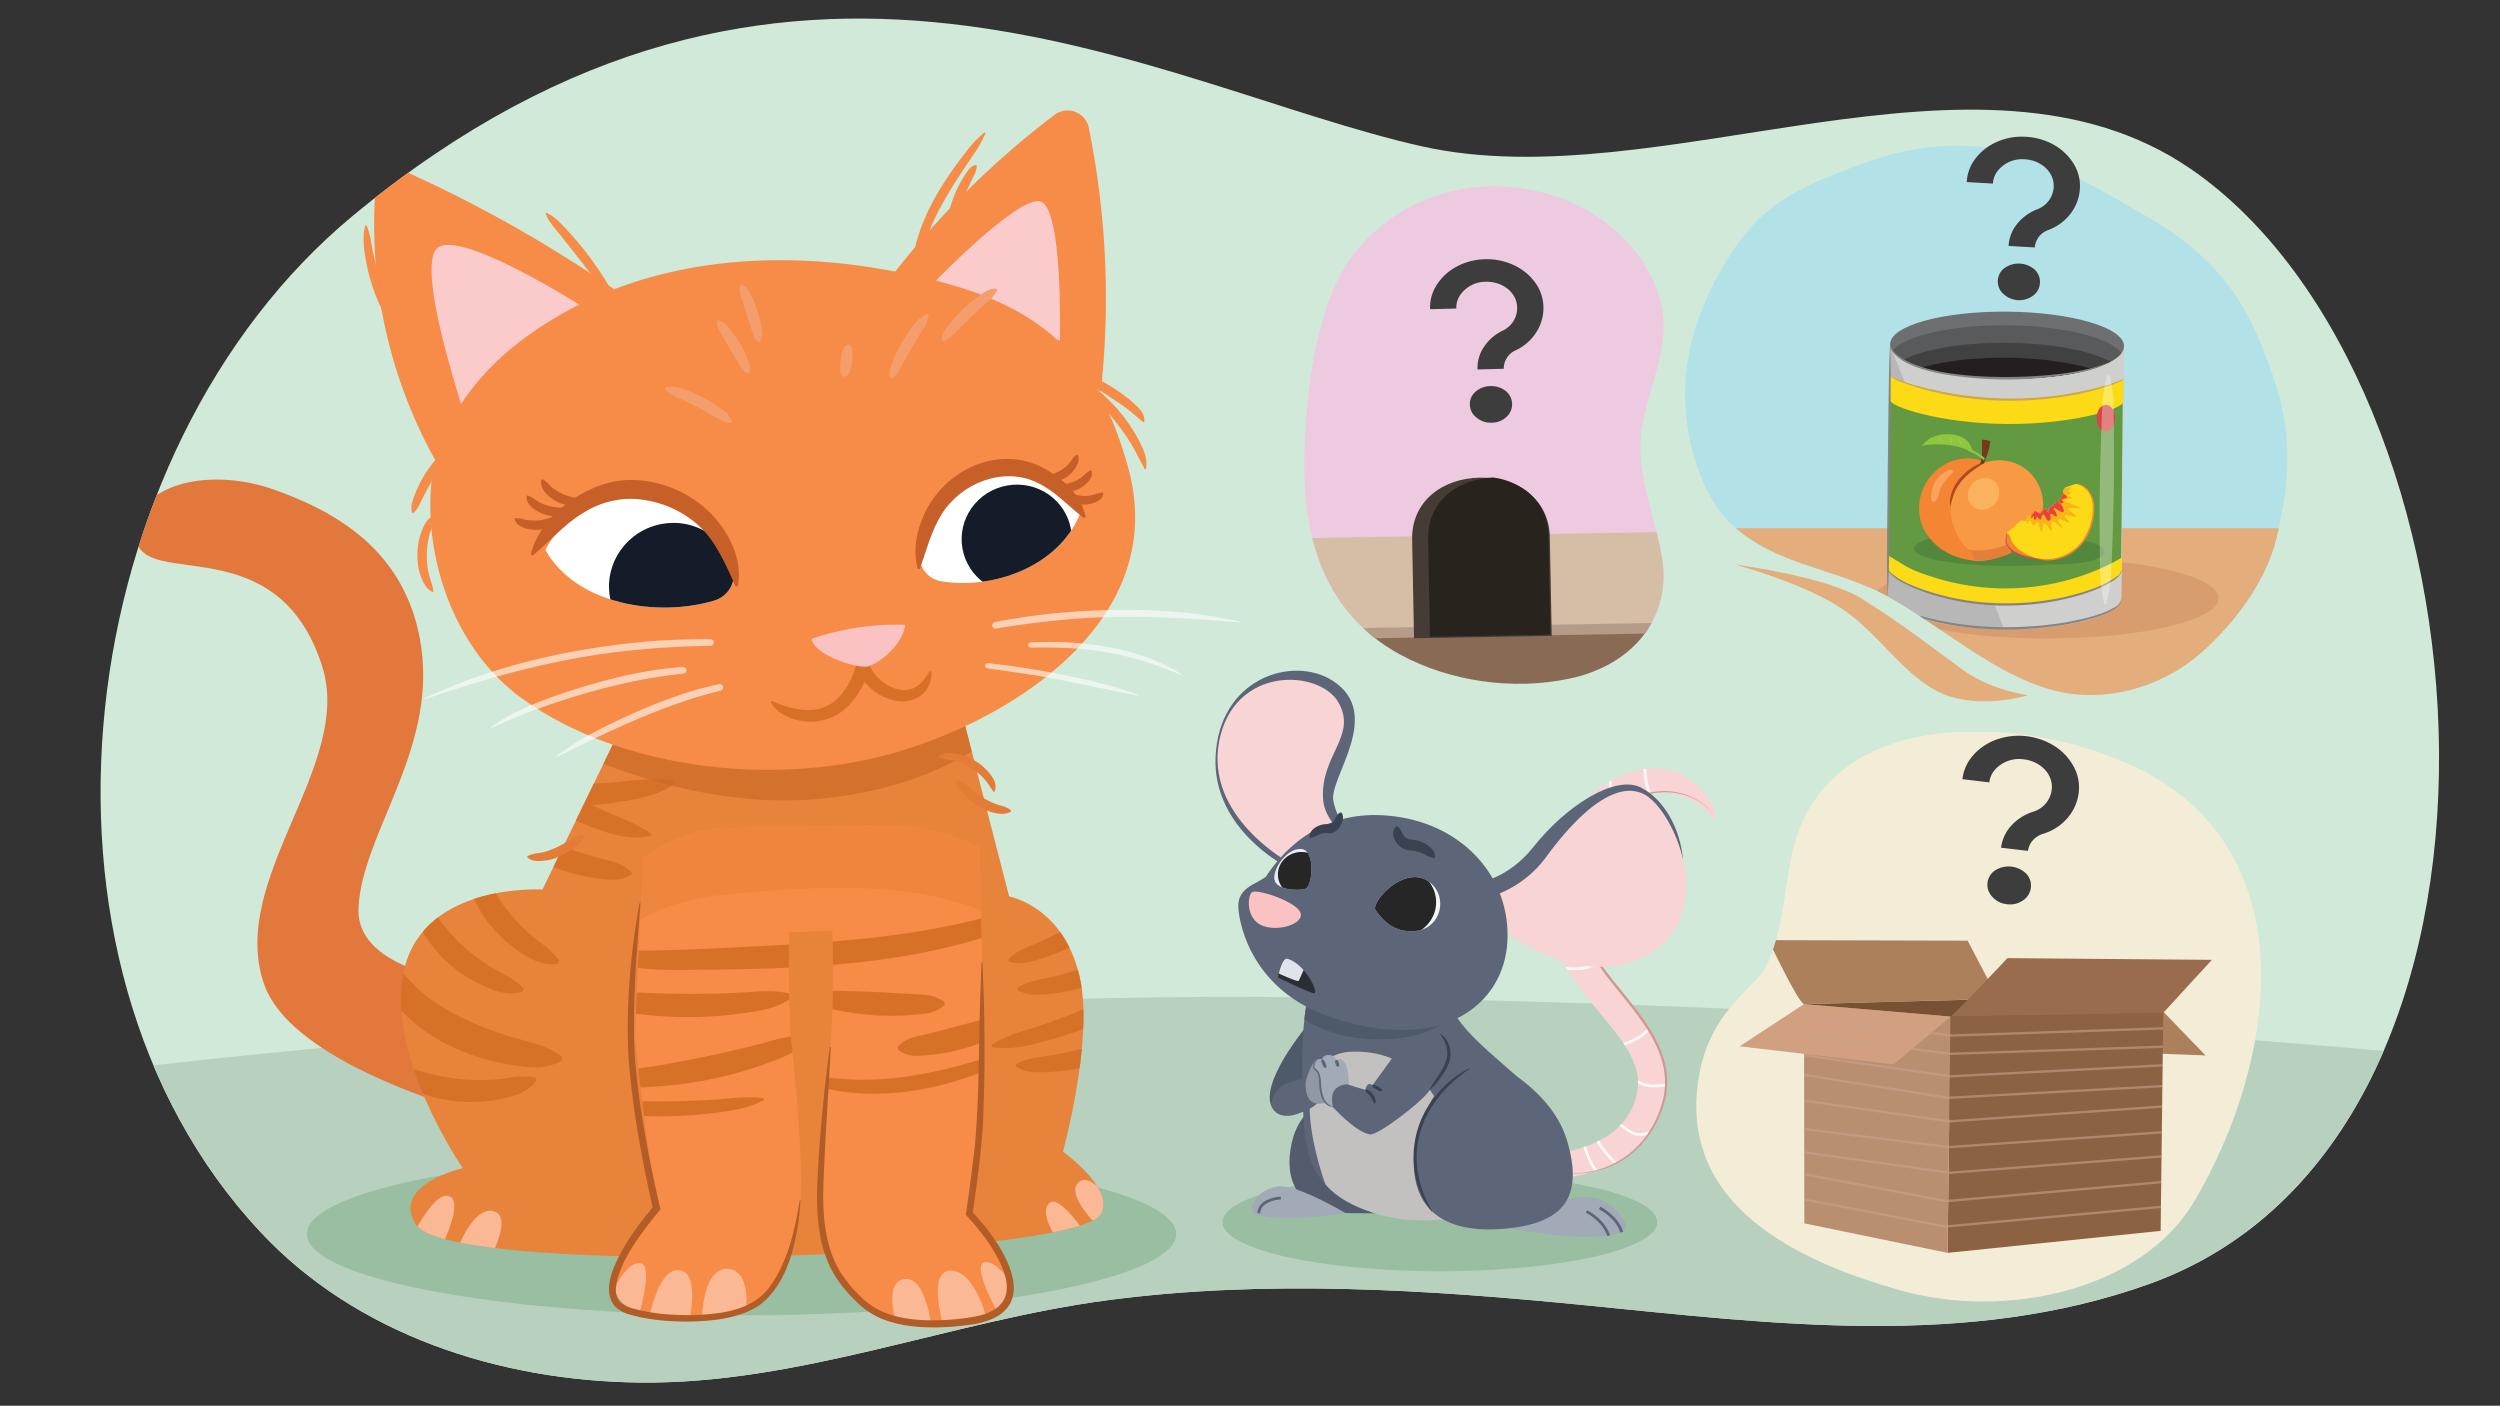 <svg xmlns="http://www.w3.org/2000/svg" xmlns:xlink="http://www.w3.org/1999/xlink" width="1140" height="641" viewBox="0 0 1140 641"><rect x="0" y="0" width="1140" height="641" fill="#333333" stroke="none"/><defs><clipPath id="a"><path d="M648.356,66.718C757.233,91.18,901.734,10.46,998.746,76.873c141.861,97.117,166.911,441.98-18.668,508.6-82.586,29.646-171.608,18.2-257.134,9.724-72.212-7.158-145.511-11.847-217.742-2.32-71.42,9.421-140.754,38.4-213.52,37.563-64.38-.738-129.268-22.021-172.754-68.475-116.9-124.88-86.692-357.027,41.98-463.6C358.718-65.47,526.692,39.382,648.356,66.718Z" fill="none"/></clipPath><clipPath id="b"><path d="M663.882,529.416c31.719,13.711,86.709,14.181,95.081-31.269,4.239-34.171-34.234-50.445-39.872-81-4.412-23.363,10.046-49.761,31.9-54.894,11.239-2.835,22.377,1.368,30.171,11.113l1.491-.739a29.08,29.08,0,0,0-22.6-21.614c-10.683-2.172-21.917,1.848-30.55,8.405-17.7,13.081-27.39,37.585-23.478,60.531,5.471,33.8,43.55,52.568,40.788,76.309-3.012,23.1-26.906,29.253-45.349,30.916-12.1,1.172-24.57.977-37.209.509l-.371,1.731Z" fill="none"/></clipPath><clipPath id="c"><path d="M643.057,428.041c9.127,10.117,13.361,29.507,28.538,44.647,21.67,21.618,38.323,26.1,32.987,57.211-3.626,21.141-48.578,32.747-78.109,23.249-29.946-9.632-31.993-26.98-32.673-61.394s4.78-55.792,16.541-62.951S633.93,417.924,643.057,428.041Z" fill="none"/></clipPath><clipPath id="d"><path d="M627.284,415.1c-2.574-3.63,13.615-21.613,24.766-12.695,8.44,6.75,4.945,20.452-5.81,22.038S629.857,418.731,627.284,415.1Z" fill="none"/></clipPath><clipPath id="e"><path d="M581.141,401.127c-.886-4.7,5.488-14.39,12.18-13.992s5.28,17.147,1.853,18.172S582.026,405.832,581.141,401.127Z" fill="none"/></clipPath><clipPath id="f"><path d="M582.745,445.728s1.663-9.408,4.46-8.558c8.212,2.5,14.315,15.939,12.017,15.756S582.745,445.728,582.745,445.728Z" fill="none"/></clipPath><clipPath id="g"><path d="M288.42,320.922l-41.033,84.7s-53.024-3.233-62.892,35.649,26.545,91.4,26.545,91.4-33.427,7.6-21.146,26.126c18.631,24.037,300.176,15.139,312.1-5.127,6.676-11.349-17.276-28.5-17.276-28.5s13.323-48.669,8.183-76.8c-6.365-34.836-32.734-39.586-32.734-39.586l-21.213-82.368Z" fill="none"/></clipPath><clipPath id="h"><path d="M492.722,233.877c-10.187,25.263-41.063,35.073-63.665,31.146a11.714,11.714,0,0,1-9.626-13.193c.932-6.558,2.406-12.994,5.88-18.574,5.229-8.4,13.048-15.424,22.451-18.758C464.176,208.676,484.108,219,492.722,233.877Z" fill="#fff"/></clipPath><clipPath id="i"><path d="M248.7,250.721c14.034,25.068,51.122,30.814,76.783,23.2a12.489,12.489,0,0,0,8.837-14.82c-1.624-6.594-3.864-12.984-8.289-18.235a48.226,48.226,0,0,0-27.368-16.329C279.319,220.765,257.317,234.163,248.7,250.721Z" fill="#fff"/></clipPath><clipPath id="j"><path d="M442,553.411s6.382-69.7,6.382-80.789-1.645-86.405-1.645-86.405-17.11-8.327-36.757-9.911a22.756,22.756,0,0,0-3.912.03l.039-.212-73.408,1.39a28.653,28.653,0,0,0-4.638-.028c-20.518,1.584-34.754,14.159-34.754,14.159s-3.605,68.933-3.605,80.021,9.685,79.385,9.685,79.385-21.886,23.761-19.15,36.434,20.518,14.257,41.035,12.673,31.461-7.921,39.668-28.514,2.736-66.532,0-96.629c-1.347-14.824-1.367-34.077-1.04-49.808l19.655-.89c.38,16.261.454,37.2-.926,53.057-2.62,30.1-7.859,76.037,0,96.63s18.337,26.93,37.983,28.514,41.105,0,43.725-12.673S442,553.411,442,553.411Z" fill="none"/></clipPath><clipPath id="k"><path d="M735.034,302.167c17.419-10.148,25.831-27.646,23-46.657-2.726-18.329-10.985-36.353-9.888-54.706,1.276-21.36,14.6-41.094,9.177-62.9-5.433-21.864-24.961-41.855-51.106-49.376C661.3,75.608,621.1,99.165,607.584,132.975c-9.013,22.553-11.919,48.406-12.748,72.243-1.179,33.9,5.746,72.756,43.768,93.328,22.667,12.264,51.456,16.394,77.243,10.866A65.04,65.04,0,0,0,735.034,302.167Z" fill="none"/></clipPath><clipPath id="l"><path d="M706.145,244.383c-.33-17.194-14.589-27.413-31.931-27.112s-31.2,11.005-30.871,28.2c.008.375.058.738.078,1.11h-.056l.841,43.917L707,289.411l-.841-43.917h-.05C706.115,245.123,706.152,244.758,706.145,244.383Z" fill="none"/></clipPath><clipPath id="m"><path d="M1004.5,296.98c-18.868,16.983-45.73,23.984-68.8,17.615-25.975-7.172-49.052-27.722-72.05-41.122-25.541-14.88-53.944-14.773-75.038-35.326-12.472-12.151-19.16-35.4-20.105-53.391-1.334-25.413,7.871-49.592,22.031-70.9C805.514,91.323,823,84.519,847.935,75.1c58.9-22.237,94.684,3,130.065,23.1,24.705,14.034,41.909,31,52.884,58.424,10.254,25.629,17.481,46.892,7.146,88.994C1033.028,266,1018.281,284.579,1004.5,296.98Z" fill="none"/></clipPath><clipPath id="n"><path d="M967.559,259.846c-.052,5.26-24.035,16.064-53.486,15.8s-53.219-11.486-53.168-16.746c0,0,.906-86.914.857-87.719.321.615,2.327,1.661,3.608,2.135,55.672,20.6,103.036-.238,103.036-.238l-.894,91.556" fill="none"/></clipPath><clipPath id="o"><ellipse cx="915.228" cy="157.402" rx="15.288" ry="53.329" transform="translate(749.829 1071.218) rotate(-89.499)" fill="none"/></clipPath><clipPath id="p"><path d="M915.083,242.951a3.787,3.787,0,0,1,1.576,1.777c.2.447.342,5.849,11.606,9.691,5.091,1.736,10.626.648,15.128-1.87a20.472,20.472,0,0,0,8.922-10.015,26.145,26.145,0,0,0,2.388-11.342,16.468,16.468,0,0,0-.321-2.605c-1.581-7.627-7.768-7.939-7.768-7.939s-5.127,1.567-4.985,1.826-1.528,1.6-.739,1.932-1.615,3.209-1.979,3.658.925,1.04.488,1.617-1.207-1.7-2.156-.348-3.405,2.17-3.125,3.011.349,1.165-.085,1.354-.7-1.877-1.566-1.82-1.389,2.182-2.253,2.238-2.071-1.7-2.511-.861a2.651,2.651,0,0,1-2.249,1.723c-1.3.117-1.393,2.633-1.9,2.628s-1.866-.62-2.884.447A37.587,37.587,0,0,1,915.083,242.951Z" fill="none"/></clipPath><clipPath id="q"><path d="M774.63,491.294c5.207-31.681,26.564-40.717,31.38-51.854,12.664-29.288,4.039-54.446,25.671-80.019,28.235-33.381,91.566-31.5,137.5-11.661,85.07,36.74,68.94,136.6,31.447,199.966-24.252,40.985-86.463,54.2-134.35,40.591C820.91,575.428,764.94,550.244,774.63,491.294Z" fill="none"/></clipPath><clipPath id="r"><polygon points="889.441 463.562 822.622 457.877 822.783 557.855 888.089 571.304 985.253 561.278 986.458 461.323 889.441 463.562" fill="none"/></clipPath><clipPath id="s"><path d="M565.585,692.554c70.168.623,106.376,24.021,169.981,9.889,82.651-18.365,144.17-22.759,215.2-11.3,109.192,17.611,174.889,107.536,167.872,232.025-21.665,384.362-226.3,408.906-457.332,361.411-75.427-15.507-159.779-39.079-212.506-138.946-50.325-95.318-39.783-291.678-26.688-320.291C447.772,769.279,498.384,691.958,565.585,692.554Z" fill="none"/></clipPath></defs><g clip-path="url(#a)"><rect x="23.772" y="-9.774" width="1106.717" height="664.133" fill="#d0e9d8"/><path d="M45.662,488.575s290.794-35.332,529.685-33.98c272.966,1.544,529.685,26.257,529.685,26.257l6.5,154.454L48.912,633.762Z" fill="#b8d1be"/><ellipse cx="338.126" cy="562.713" rx="198.226" ry="37.069" fill="#99bea2"/><ellipse cx="656.587" cy="557.307" rx="99.113" ry="22.396" fill="#99bea2"/><g clip-path="url(#b)"><path d="M663.882,529.416c31.719,13.711,86.709,14.181,95.081-31.269,4.239-34.171-34.234-50.445-39.872-81-4.412-23.363,10.046-49.761,31.9-54.894,11.239-2.835,22.377,1.368,30.171,11.113l1.491-.739a29.08,29.08,0,0,0-22.6-21.614c-10.683-2.172-21.917,1.848-30.55,8.405-17.7,13.081-27.39,37.585-23.478,60.531,5.471,33.8,43.55,52.568,40.788,76.309-3.012,23.1-26.906,29.253-45.349,30.916-12.1,1.172-24.57.977-37.209.509l-.371,1.731Z" fill="#f8d4d4"/><path d="M757.511,372.315s-5.481-8.425-6.851-15.859a59.738,59.738,0,0,1-.457-15.363l-13.7,3.469s-3.2,10.9-1.827,18.337,7.308,12.885,7.308,12.885l-5.024,4.46s-4.568-1.487-9.592-9.912-7.765-14.371-7.765-14.371l-15.53,22.3s5.024,14.371,11.419,17.345,10.5,2.973,10.5,2.973l.914,16.354s-5.938,8.921-12.333,10.9a48.861,48.861,0,0,1-12.789,1.982l1.827,11.4s11.419,3.964,19.641,1.982,11.419-5.947,11.419-5.947l21.011,27.257s-2.284,6.442-7.308,9.911-13.7,5.452-13.7,5.452l4.568,9.911s7.765,7.434,14.159,7.434a89.974,89.974,0,0,0,14.16-1.487l-3.654,16.85s-12.789,9.416-19.641,5.947-11.876-10.9-11.876-10.9l-5.481,2.478a20.192,20.192,0,0,0,3.654,15.363A63.762,63.762,0,0,0,742.9,535.855l-7.308,3.965s-6.395-1.982-10.506-10.407a45.974,45.974,0,0,1-4.111-17.841" fill="none" stroke="#fff8f8" stroke-miterlimit="10" stroke-width="1.292"/></g><path d="M782.062,372.091c-9.207-11.707-24.685-13.546-37.672-7.309a47.1,47.1,0,0,0-24.91,31.444,50.97,50.97,0,0,0,.639,24.589c2.317,8.01,6.976,15.056,11.952,21.685,12.706,17.082,32.673,35.375,27.26,58.852a47.907,47.907,0,0,1-12.115,21.879c-9.81,10.2-25.108,13.81-38.757,11.08a42.241,42.241,0,0,0,8.313.718c11.083.012,22.3-4.138,29.979-12.253a47.008,47.008,0,0,0,11.7-21.622c5.1-23.3-14.706-40.889-27.255-58-5-6.706-9.725-13.925-12.044-22.068a51.705,51.705,0,0,1-.585-25.077A47.908,47.908,0,0,1,744.1,364.154c13.167-6.237,28.911-4.052,37.965,7.937Z" fill="#d39494"/><path d="M596.518,467.059s-23.8,28.156-15.94,38.756c6.337,8.543,20.357-7.71,20.357-7.71Z" fill="#4e5969"/><path d="M603.332,503.2s-10.816,2.047-14.373,18.281,2.171,31.355,26.218,31.693,31.04,1.072,25.118-23.915S603.332,503.2,603.332,503.2Z" fill="#525c6c"/><path d="M613.627,553.207s-22.276-13.367-30.9-12.2c-9.845,1.328-15.3,11.239-9.53,12.879C587.245,557.873,613.627,553.207,613.627,553.207Z" fill="#a2aab7"/><path d="M584.071,546.343a14.414,14.414,0,0,0-7.1,2.027,6.347,6.347,0,0,0-2.988,4.864" fill="none" stroke="#5c6678" stroke-miterlimit="10" stroke-width="1.292"/><path d="M643.057,428.041c9.127,10.117,13.747,29.869,28.924,45.009,21.67,21.618,37.937,25.738,32.6,56.849-3.626,21.141-49.959,31.248-79.49,21.75-29.946-9.632-30.612-25.481-31.292-59.895s4.78-55.792,16.541-62.951S633.93,417.924,643.057,428.041Z" fill="#5c6678"/><g clip-path="url(#c)"><path d="M673.246,559.663s-3.178-20.752-9.185-38.3c-10.571-30.889-26.306-42.293-47.177-41.807-20.637.48-24.77,22.4-13.613,57.362C611.274,561.993,636.7,559,636.7,559Z" fill="#c2c1c0"/><path d="M666.01,456.631s-4.6,14.039-27.737,16.764c-32.578,3.838-49.146-12.724-49.146-12.724l-1.117-7.877H666.2Z" fill="#4e5969"/></g><path d="M702.4,550.883s18.762-8.61,28.459-3.35c8.477,4.6,13.3,12.4,8.694,14.331-13.877,5.8-53.334-2-53.334-2Z" fill="#a2aab7"/><path d="M739.556,561.864a16.88,16.88,0,0,0-3.807-6.2A23.688,23.688,0,0,0,729.4,550.8" fill="none" stroke="#5c6678" stroke-miterlimit="10" stroke-width="1.292"/><path d="M733.578,563.485a16.863,16.863,0,0,0-3.807-6.2,23.719,23.719,0,0,0-6.351-4.864" fill="none" stroke="#5c6678" stroke-miterlimit="10" stroke-width="1.292"/><path d="M670.072,478.974s36.185,13.276,44.49,41.072c8.191,27.415-3.238,37.668-27.124,40.113-27.373,2.8-39.411-7.763-42.086-22.406C639.8,507.38,670.072,478.974,670.072,478.974Z" fill="#5c6678"/><path d="M584.611,494.98s16.159-7.74,18.272.595-9.155,11.608-11.913,12.566-7.9,1.633-10.584-2.743S584.611,494.98,584.611,494.98Z" fill="#5c6678"/><path d="M605.42,502.4a8.244,8.244,0,0,1-6.618.359c-3.42-1.555-3.861-7.9-3.2-10.292s3.309-9.693,5.294-9.1,1.655,3.112,1.655,3.112,2.426-4.548,4.412-3.351,1.1,4.188,1.1,4.188,3.419-2.034,3.971,0-.523,4.6-1.214,8.019C610.052,499.165,606.633,501.678,605.42,502.4Z" fill="#9098a5"/><path d="M615.152,496.117s0-8.59-1.866-11.453-3.979-1.288-3.979-1.288-.374-2.148-3.234-2.291-3.234,2-3.234,2a2.45,2.45,0,0,0-2.487.43,3,3,0,0,0-1.12,2.863c0,.43,2.612,3.579,2.985,7.158s1.648,10.152,4.229,11.166c5.1,2,8.209-1.145,8.209-1.145Z" fill="#a2aab7"/><path d="M637.415,478.938s9.615-9.67,17.869-3.336-.88,18.4-4.417,22.92S628.138,518.073,624.48,517.3c-6.6-1.385-16.634-12.4-16.634-12.4s-1.323-5.265.662-7.778c1.559-1.973,4.671-3.086,6.287-2.513s7.832,2.393,7.832,2.393c.87-4.3,3.233-2.147,3.233-2.147Z" fill="#5c6678"/><path d="M609.4,483.349c.687.073.665.354.8.589a4.868,4.868,0,0,1,.3.737,5.216,5.216,0,0,1,.141.783.809.809,0,0,1-.35.928l-.182.054a.808.808,0,0,1-.8-.591,5.21,5.21,0,0,1-.306-.735,5.067,5.067,0,0,1-.147-.782.775.775,0,0,1,.357-.93l.181-.053Z" fill="#5c6678"/><path d="M602.926,483.051c.725.065.774.426.976.72a8.931,8.931,0,0,1,.5.931,9.466,9.466,0,0,1,.343,1,1.1,1.1,0,0,1-.125,1.2l-.174.077a1.108,1.108,0,0,1-.97-.723,9.446,9.446,0,0,1-.5-.928,8.743,8.743,0,0,1-.349-.995c-.08-.348-.312-.628.131-1.206l.174-.076Z" fill="#5c6678"/><path d="M670.159,487.356c-16.111,11.019-26.819,27.451-23.589,47.545a52.908,52.908,0,0,0,6.549,17.508l-.149.117a36.657,36.657,0,0,1-7.739-17.393,43.786,43.786,0,0,1,9.951-36.048,46.677,46.677,0,0,1,10.677-9.612,27.958,27.958,0,0,1,4.213-2.285l.087.168Z" fill="#384251"/><path d="M651.828,496.763c5.118-9.05,12.425-14.532,4.906-25.1l.125-.143c4.407,2.712,5.623,8.985,3.718,13.595a31.559,31.559,0,0,1-3.7,6.387,22.128,22.128,0,0,1-4.909,5.389l-.143-.124Z" fill="#384251"/><path d="M625.908,494.782c.684-.341,1-.043,1.392.11a12.487,12.487,0,0,1,1.128.564c.354.225.711.447,1.045.707a1.4,1.4,0,0,1,.787,1.149l-.1.164a1.4,1.4,0,0,1-1.388-.116c-.392-.162-.761-.361-1.132-.558-.355-.224-.714-.441-1.048-.7s-.742-.393-.784-1.155l.1-.164Z" fill="#384251"/><path d="M622.671,496.927a2.3,2.3,0,0,1,2.023.691,6.513,6.513,0,0,1,2.4,3.5,2.244,2.244,0,0,1-.112,2.16h-.19a4.091,4.091,0,0,1-.994-1.672,9.935,9.935,0,0,0-2.022-2.93c-.427-.456-.962-.716-1.2-1.58l.088-.168Z" fill="#384251"/><path d="M600.721,483.348c-1.065.842-2.047,3.2-.656,4.1a4.384,4.384,0,0,1,1.6,2.287,12.2,12.2,0,0,1,.638,2.686c.12,4.417.46,10.527,5.376,12.211l-.014.1a5.075,5.075,0,0,1-3.362-1.63c-2.421-2.971-2.8-7.028-2.769-10.711a13.485,13.485,0,0,0-.554-2.411A3.823,3.823,0,0,0,599.684,488a2,2,0,0,1-.843-1.254,3.533,3.533,0,0,1,1.854-3.5l.026.1Z" fill="#5c6678"/><path d="M672.507,402.859s14.612-1.308,26.807-16.73c14.828-18.752,37.3-33.043,49.043-26.974,21.379,11.046,29.133,54.175,1.283,68.322-26.359,13.389-72.82-17.513-72.82-17.513Z" fill="#5c6678"/><path d="M681.655,408.244a49.878,49.878,0,0,0,23.37-17.423c9.689-13.3,28.739-35.634,43.925-29s38.011,61.133-4.114,76.526c-27.176,9.93-56.717-12.1-56.717-12.1Z" fill="#f8d4d4"/><path d="M617.9,379.829s-7.532-2.662-9.9-14.691c-2.044-10.372,23.3-39.672-.357-54.762-18.362-11.712-51.987-.986-53.356,35.065-1.226,32.278,31.232,49.11,31.232,49.11s.969,8.576,17,1.122C613.027,390.79,617.9,379.829,617.9,379.829Z" fill="#5c6678"/><path d="M614.05,381.591s-10.081-7.134-10.727-17.154c-1.3-20.107,15.645-28.685,7.1-43.97s-47.605-17.214-54.445,17.34,31.879,55.543,31.879,55.543Z" fill="#f8d4d4"/><path d="M636.472,372.324c-31.586-4.327-50.007,13.343-59.243,27.447-4.29,3.47-13.165,4.9-12.544,14.249.549,8.272,6.669,38.184,42.912,50.085,50.1,16.452,78.109-5.92,79.758-34.6S668.057,376.65,636.472,372.324Z" fill="#5c6678"/><path d="M627.284,415.1c-2.574-3.63,13.615-21.613,24.766-12.695,8.44,6.75,4.945,20.452-5.81,22.038S629.857,418.731,627.284,415.1Z" fill="#f4f4f5"/><g clip-path="url(#d)"><ellipse cx="638.617" cy="411.431" rx="16.26" ry="15.605" transform="translate(-7.994 12.681) rotate(-1.131)" fill="#262626"/></g><g clip-path="url(#e)"><path d="M581.141,401.127c-.886-4.7,5.488-14.39,12.18-13.992s5.28,17.147,1.853,18.172S582.026,405.832,581.141,401.127Z" fill="#e9edf3"/><ellipse cx="593.495" cy="398.74" rx="10.783" ry="10.251" fill="#262626"/></g><path d="M570.847,406.887c2.088-1.79,20.167,4.178,22.133,9.227s-9.963,8.987-17.414,5.945S568.758,408.676,570.847,406.887Z" fill="#fac2c2"/><g clip-path="url(#f)"><path d="M582.745,445.728s1.663-9.408,4.46-8.558c8.212,2.5,14.315,15.939,12.017,15.756S582.745,445.728,582.745,445.728Z" fill="#2a2f35"/><path d="M583.548,436.2c-.03.458-2.812,5.966-2.37,6.606s10.634,5.079,11,4.487,3.967-8.811,3.967-8.811-.783-2.806-5.382-4A7.329,7.329,0,0,0,583.548,436.2Z" fill="#dfe4ea"/></g><path d="M637.259,376.812c1.831,1.552,1.889,3.032,3.093,4.536a4.835,4.835,0,0,0,3.533,1.557,13.993,13.993,0,0,1,9.413,4.6A5.3,5.3,0,0,1,654.392,391l-.51.331a13.631,13.631,0,0,1-3.035-1.045,15.093,15.093,0,0,0-7.286-2.428,9.376,9.376,0,0,1-3.9-1c-3.291-1.726-6.173-7.031-3.009-10.088l.606.041Z" fill="#384251"/><path d="M611.7,370.54c1.316,1.939.582,3.727-.262,5.6-.925,2-3.048,3.937-5.517,3.84a7.205,7.205,0,0,0-3.993.356c-1.5.686-2.51,1.529-4.4,1.776l-.406-.288c-.166-4.106,5.286-6.471,8.807-5.937,2.855-.4,2.74-4.073,5.279-5.42l.493.077Z" fill="#384251"/><path d="M233.947,512.407S134.606,489.8,120.4,448.7c-16.555-47.879,40.88-99.581,26.538-144.794C126.566,239.7,64.817,269.42,62.09,245.392s32.517-33.211,63.531-21.9c24.713,9.012,60.2,26.065,66.526,72.064,6.493,47.2-27.116,84.863-28.674,118.384-1.687,36.291,76.839,36.45,76.839,36.45Z" fill="#e2783b"/><g clip-path="url(#g)"><path d="M288.42,320.922l-41.033,84.7s-53.024-3.233-62.892,35.649,26.545,91.4,26.545,91.4-33.427,7.6-21.146,26.126c18.631,24.037,300.176,15.139,312.1-5.127,6.676-11.349-17.276-28.5-17.276-28.5s13.323-48.669,8.183-76.8c-6.365-34.836-32.734-39.586-32.734-39.586l-21.213-82.368Z" fill="#e8833c"/><path d="M185.667,568.474s11.159-25.035,18.832-23.109-3.488,23.751-3.488,23.751l6.975,1.925s7.672-21.825,17.436-18.615-5.579,28.244-5.579,28.244Z" fill="#fab895"/><path d="M485.556,570.043s-13.474-16.431-6.737-21.7c4.54-3.552,17.179,15.5,17.179,15.5l6.316-3.072s-17.333-15.953-10.358-21.73,20.123,16.595,20.123,16.595L498.13,573.609Z" fill="#fab895"/><path d="M214.861,384.728c4.089,4.653,5.048,10.28,7.5,15.652a71.621,71.621,0,0,0,8.466,13.986,77.014,77.014,0,0,0,11.258,11.985c4.539,3.821,9.545,6.653,12.845,11.873l-.467,1.167c-6.669,1.36-12.686-2.079-17.978-5.687a61.445,61.445,0,0,1-13.859-13.061,58.335,58.335,0,0,1-10.3-21.5c-1.266-4.786-1.474-9.972,1.277-14.355l1.255-.064Z" fill="#d87128"/><path d="M189.538,404.215c4.892,3.907,6.864,9.341,10.273,14.248a75.015,75.015,0,0,0,10.912,12.494,80.811,80.811,0,0,0,13.28,10.1c5.158,3.07,10.621,5.1,14.77,9.761l-.28,1.225c-6.437,2.372-12.969-.094-18.827-2.824A63.629,63.629,0,0,1,203.7,438.531a60.249,60.249,0,0,1-14.012-19.543c-2.123-4.519-3.278-9.627-1.375-14.483l1.222-.29Z" fill="#d87128"/><path d="M173.994,483.394c6.479-.019,11.662,3.085,17.571,4.947a88.112,88.112,0,0,0,16.967,3.543,89.11,89.11,0,0,0,17.356.368c6.1-.559,12.042-2.125,18.259-.851l.493,1.157c-3.942,5.759-11.059,7.626-17.522,8.855a67.365,67.365,0,0,1-38.842-4.329c-6.075-2.732-12.685-5.917-15.032-12.682l.75-1.008Z" fill="#d87128"/><path d="M177.016,437.82c4.864,3.664,8.426,7.67,12.467,12.012,6.525,6.473,14.456,11.071,22.932,15.062a151.94,151.94,0,0,0,21.385,8.115c7.843,2.341,15.914,3.555,22.5,9l-.135,1.694c-5.95,3.27-12.591,3.505-19.066,2.477-19.091-2.649-38.118-9.481-52.157-23.43-4.623-4.889-9.441-10.369-10.269-17.336a15.1,15.1,0,0,1,.7-7.146l1.639-.448Z" fill="#d87128"/><path d="M230.492,378.017c5.62-1.092,10.315,1.748,15.213,3.763a231.932,231.932,0,0,0,27.88,9.6c5.124,1.37,10.38,2.237,14.313,6.265a.8.8,0,0,1,0,1.14c-4.933,3.259-10.73,2.461-16.2,1.644a84.217,84.217,0,0,1-33.547-12.3c-3.683-2.1-6.843-4.807-8.3-9.028a.828.828,0,0,1,.639-1.082Z" fill="#d87128"/><path d="M296.522,381.2c-8.213,1.993-16.54-.39-24.238-3.155a142.13,142.13,0,0,1-16.086-6.819A70.386,70.386,0,0,1,243.85,363.5l-34.214-27.725,39.87,19.215c3.558,1.674,8.494,2.083,12.694,2.279a140.619,140.619,0,0,0,14.7-.318c7.564-.4,15.014-1.806,22.636-1.588a43.26,43.26,0,0,1,7.932.847.69.69,0,0,1,.252,1.231c-8.856,6.067-19.551,7.371-29.894,8.872a117.748,117.748,0,0,1-15.868,1.1c-5.92-.131-11.46-.493-17.182-3.291l5.656-8.51c7.261,5.793,16.487,10.279,25.115,14.132,7.29,3.018,14.485,5.828,21.159,10.217a.688.688,0,0,1-.188,1.243Z" fill="#d87128"/><path d="M459.791,437.518c4.194-4.469,9.954-5.995,15.268-8.508a208.692,208.692,0,0,0,29.553-16.44c3.479-2.362,6.795-5.012,10.513-6.993l3.84-2.186.9.5c-.3,6.64-6.175,10.805-10.741,14.739a107,107,0,0,1-14.849,10.115,105.56,105.56,0,0,1-16.376,7.352c-5.833,1.956-11.5,4.225-17.848,2.419l-.259-.994Z" fill="#d87128"/><path d="M463.937,450.451c4.975-3.377,10.969-3.773,16.6-5.156a145.965,145.965,0,0,0,16.066-4.846,140.045,140.045,0,0,0,15.431-6.558c5.155-2.605,10.052-5.961,15.933-6.86l.648.8c-2.307,5.85-7.793,9.464-12.895,12.654a90.072,90.072,0,0,1-16.241,7.9,91.61,91.61,0,0,1-17.5,4.408c-5.958.789-12.493,1.821-18.008-1.312l-.031-1.026Z" fill="#d87128"/><path d="M452.2,476.4c5.718-3.666,12.028-5.567,18.413-7.5a285.3,285.3,0,0,0,30.273-11.66c7.883-3.544,15.636-7.389,23.165-11.67,5.52-3.1,11.266-7.043,17.02-9.692a41.149,41.149,0,0,1,6.3-2.569l.64.8a39.054,39.054,0,0,1-4.173,5.49c-4.364,4.851-10.451,8.827-15.877,12.425a180.626,180.626,0,0,1-55.4,23.819c-6.595,1.673-13.376,2.84-20.182,1.557L452.2,476.4Z" fill="#d87128"/><path d="M463.26,485.36c5.176-3.174,11.262-3.26,17.019-4.3,5.6-.963,11.124-2.236,16.582-3.722s10.873-3.157,16.18-5.176c5.453-2.077,10.778-4.89,16.789-5.054l.54.874c-3.059,5.508-8.918,8.463-14.345,11.116a97.887,97.887,0,0,1-34.771,9.531c-6.094.432-12.52,1.125-18.006-2.238l.012-1.027Z" fill="#d87128"/><path d="M254.5,338.978s55.857,30.359,116.552,25.5,87.523-33.6,87.523-33.6l-5.277-19.43-192.641,7.286Z" fill="#cb6b28" opacity="0.72"/></g><path d="M453,361c-.791-1.09-1.438-2.166-2.209-3.236-4.089-6.292-11.5-10.2-18.792-11.438a21.527,21.527,0,0,1-3.943-1.087l-.072-.464c2.479-1.785,5.693-1.58,8.531-.969a24.782,24.782,0,0,1,15.974,10.607c1.267,1.88,2.035,4.372.98,6.576L453,361Z" fill="#e37c36"/><path d="M266.569,381.329c-1.063,2.584-2.972,3.7-5,5.287-3.887,3.014-8.687,5.511-13.736,5.886-2.6.284-5.234.3-7.41-1.491l.053-.523c2.29-1.356,4.4-1.285,6.781-1.782,4.42-.943,8.227-3,12.138-5.337,2.175-1.243,4.115-2.814,6.912-2.5l.262.456Z" fill="#e37c36"/><path d="M435.978,355.95c2.916.088,4.661,2,6.695,3.605a56.926,56.926,0,0,0,5.607,4.157,28.9,28.9,0,0,0,6.053,2.986c2.378.848,4.564,1.1,6.7,2.853L461,370.1c-4.38,2.522-11.144-.208-15.124-2.584a34.172,34.172,0,0,1-5.94-4.949c-1.836-1.938-3.607-3.37-4.3-6.184l.339-.43Z" fill="#e37c36"/><path d="M288.408,137.79A607.226,607.226,0,0,0,182.644,77.236,8.027,8.027,0,0,0,171.425,83.8a220.034,220.034,0,0,0,33.638,137.04" fill="#f68c47"/><path d="M275.942,146.34s-62.363-41.244-75.824-33.753,18.08,95.651,18.08,95.651Z" fill="#facbca"/><path d="M416.618,124.91c-1.125-6.239.562-12.474,2.466-18.387,3.892-11.784,10.431-22.486,17.726-32.4C440.478,69.163,444.05,64.2,449,60.37l.419.318a49.714,49.714,0,0,1-4.362,8.127c-8.444,12.371-16.961,24.973-22.324,39-2.164,5.647-3.28,11.519-5.6,17.141l-.524-.049Z" fill="#f68c47"/><path d="M433.5,98.808c-1.028-2.462-.068-4.594.652-6.858a50.572,50.572,0,0,1,7.772-14.874,6.364,6.364,0,0,1,3.124-1.928l.4.342c-.068,2.531-1.128,4.162-2.159,6.253l-2.73,5.833-2.784,5.838c-1.05,2.112-1.593,4.08-3.769,5.538l-.506-.144Z" fill="#f68c47"/><path d="M182.837,153.441c-3.777-2.684-5.963-7.027-8.048-11.035a83.475,83.475,0,0,1-8.3-25.972,40.451,40.451,0,0,1-.588-10.225,20.45,20.45,0,0,1,.712-3.43l.525-.023a32.255,32.255,0,0,1,1.914,6.513,134.412,134.412,0,0,0,9.244,31.482c1.761,4.059,4.162,7.986,4.985,12.405l-.442.285Z" fill="#f68c47"/><path d="M278.872,135.745c-3.547-2.375-5.669-5.912-8.171-9.18q-3.681-4.828-7.427-9.591c-2.494-3.179-4.988-6.36-7.537-9.505-2.573-3.147-5.484-6.252-6.987-10.109l.38-.364c3.944,1.781,6.653,4.9,9.5,7.956,2.8,3.012,5.5,6.12,8.038,9.355s4.936,6.582,7.192,10.02c2.272,3.523,4.768,6.822,5.451,11.136l-.444.282Z" fill="#f68c47"/><path d="M199.216,235.333c-1.124,3.074-2.433,5.158-3.3,8.177a39.271,39.271,0,0,0-.568,17.393c.444,2.183,1.322,4.156,1.8,6.352a12.3,12.3,0,0,1,.523,2.38l-.412.326a10.354,10.354,0,0,1-2.141-1.476c-6.109-7.035-5.945-20.482-1.871-28.53,1.076-2.35,2.932-4.574,5.658-5.047l.311.425Z" fill="#f68c47"/><path d="M490.309,172.137c4.638.9,8.329,3.973,11.781,7a77.723,77.723,0,0,1,9.516,9.878,73.457,73.457,0,0,1,7.554,11.477c2.126,4.088,4.35,8.638,3.374,13.373l-.523.056c-2.2-3.966-3.934-7.709-6.193-11.539a112.618,112.618,0,0,0-16.358-20.4c-3.143-3.178-6.8-5.691-9.428-9.4l.277-.447Z" fill="#f68c47"/><path d="M202.738,207.736c-.3,2.861-1.819,4.605-3.13,6.905-3.086,5.3-6.05,10.691-8.7,16.212a12.074,12.074,0,0,1-2.424,3.1l-.511-.124c-.929-2.776.068-5.3,1.022-7.807a53.9,53.9,0,0,1,9.8-16.568,7.374,7.374,0,0,1,3.554-2.072l.388.355Z" fill="#f68c47"/><path d="M493.421,170.045c3.328.3,5.718,1.973,8.488,3.5a77.6,77.6,0,0,1,15.215,10.432c2.323,2.169,5.106,4.789,4.661,8.371l-.5.156c-2.414-1.986-4.276-3.681-6.638-5.6-4.727-3.553-9.868-6.661-14.772-10.065-2.59-1.811-5.383-3.243-6.767-6.376l.316-.42Z" fill="#f68c47"/><path d="M403.538,129.944A398.156,398.156,0,0,1,480.8,52.415a9.889,9.889,0,0,1,15.674,5.723,392.207,392.207,0,0,1,5.5,120.378" fill="#f68c47"/><path d="M423.4,131.38s40.653-42.555,51.072-39.5S483.3,155.4,483.3,155.4Z" fill="#facbca"/><path d="M238.18,154.907c-22.407,16.76-40.289,41.578-41.79,69.2-1.914,35.247,12.813,73.578,41.619,94.382,46.308,33.443,118.314,40.692,173.336,23.787s121.192-61.72,103.294-128.329c-16.376-60.944-50.443-78.785-103.813-89.6C351.626,112.347,287.784,117.8,238.18,154.907Z" fill="#f68c47"/><path d="M492.722,233.877c-10.187,25.263-41.063,35.073-63.665,31.146a11.714,11.714,0,0,1-9.626-13.193c.932-6.558,2.406-12.994,5.88-18.574,5.229-8.4,13.048-15.424,22.451-18.758C464.176,208.676,484.108,219,492.722,233.877Z" fill="#fff"/><g clip-path="url(#h)"><ellipse cx="463.618" cy="245.75" rx="25.127" ry="24.746" transform="translate(-35.469 83.74) rotate(-9.943)" fill="#141b29"/></g><path d="M248.7,250.721c14.034,25.068,51.122,30.814,76.783,23.2a12.489,12.489,0,0,0,8.837-14.82c-1.624-6.594-3.864-12.984-8.289-18.235a48.226,48.226,0,0,0-27.368-16.329C279.319,220.765,257.317,234.163,248.7,250.721Z" fill="#fff"/><g clip-path="url(#i)"><ellipse cx="306.933" cy="267.257" rx="29.238" ry="28.794" transform="translate(-41.535 57.01) rotate(-9.943)" fill="#141b29"/></g><g opacity="0.6"><path d="M453.72,283.648c8.642-1.679,19.013-3.209,27.775-4.048,27.868-2.486,56.374-2.332,83.769,3.819.241.049.2.457-.066.426-27.763-2.436-55.613-3.846-83.378-.912-8.668.866-18.966,2.228-27.554,3.694a1.514,1.514,0,0,1-.546-2.979Z" fill="#fff"/></g><g opacity="0.6"><path d="M450.538,302.418c11.579,1.223,23.237,3.044,34.64,5.383,11.434,2.413,22.9,4.872,33.847,9.047a.171.171,0,0,1-.09.326c-17.181-3.219-34.122-7.353-51.421-9.886-4.285-.671-12.957-1.934-17.258-2.513a1.188,1.188,0,0,1,.282-2.357Z" fill="#fff"/></g><g opacity="0.6"><path d="M469.969,292.954c23-1.118,48.936,1.867,68.7,14.451.164.1.027.384-.157.3-5.473-2.229-10.931-4.316-16.505-6.065a137.559,137.559,0,0,0-34.4-6.065c-5.662-.305-11.864-.367-17.553-.249a1.187,1.187,0,0,1-.088-2.372Z" fill="#fff"/></g><g opacity="0.6"><path d="M323.981,294.5c-10.431.1-22.832.791-33.214,1.786-33.265,3.038-65.58,11.694-97.076,22.622-.234.092-.408-.294-.164-.4,32.841-15.633,69.152-23.378,105.28-26.278,7.461-.5,17.7-.838,25.175-.759a1.514,1.514,0,0,1,0,3.028Z" fill="#fff"/></g><g opacity="0.6"><path d="M328.55,314.942c-25.725,6.277-50.728,18.392-74.4,30.138-.21.114-.441-.213-.23-.364,10.727-8.364,23.128-14.133,35.444-19.724,12.425-5.43,25.247-10.24,38.556-13.011a1.514,1.514,0,0,1,.635,2.961Z" fill="#fff"/></g><g opacity="0.6"><path d="M311.624,307.166c-22.644,2.328-45,8.368-66.4,16.076a226.776,226.776,0,0,0-21.109,8.8c-.213.116-.441-.222-.223-.368a70.255,70.255,0,0,1,9.836-6.116c10.265-5.344,21.327-9,32.34-12.444,14.777-4.38,29.942-7.989,45.367-8.969a1.514,1.514,0,1,1,.186,3.023Z" fill="#fff"/></g><path d="M405.97,172.435c-.911-3.252.439-5.824,1.553-8.669a63.307,63.307,0,0,1,8.695-14.954c1.884-2.387,3.59-4.749,6.783-5.627l.485.4a12.515,12.515,0,0,1-2.361,6.106c-3.286,5.276-6.35,10.669-9.374,16.1-1.465,2.591-2.381,5.183-5.193,6.871l-.588-.229Z" fill="#f49e6e"/><path d="M429.383,155.13c.083-3.409,2.139-5.514,4.042-7.949a65.5,65.5,0,0,1,12.736-12.03c2.507-1.783,4.834-3.6,8.179-3.571l.353.523a12.754,12.754,0,0,1-4.046,5.254c-4.707,4.2-9.239,8.565-13.748,12.974-2.169,2.091-3.815,4.347-7.019,5.187l-.5-.388Z" fill="#f49e6e"/><path d="M333.409,192.905c-3.3-.04-5.425-1.795-8.047-3.253-4.847-2.74-9.74-5.3-14.777-7.668-2.64-1.2-5.47-2.2-7.338-4.6l.171-.608c3.168-1.078,5.954-.059,8.879.9a57.36,57.36,0,0,1,19.065,10.757,8.722,8.722,0,0,1,2.437,3.979l-.39.5Z" fill="#f49e6e"/><path d="M341.056,170.2c-2.641-1.109-3.449-3.173-4.767-5.317-1.751-2.888-5.194-8.749-6.862-11.685-1.259-2.15-2.563-3.928-2.4-6.706l.5-.388a7.182,7.182,0,0,1,3.444,1.788,52.464,52.464,0,0,1,9.5,14.86c.97,2.383,2.13,4.418,1.167,7.194l-.577.254Z" fill="#f49e6e"/><path d="M346.015,155.974c-2.323-1.65-2.65-3.821-3.455-6.187-1.06-3.177-3.105-9.6-4.077-12.8-.749-2.359-1.622-4.36-.85-7.017l.57-.271a7.1,7.1,0,0,1,2.958,2.474,51.469,51.469,0,0,1,5.945,16.463c.414,2.524,1.086,4.747-.471,7.221l-.62.119Z" fill="#f49e6e"/><path d="M384.657,171.7c-1.649-1.259-1.539-2.282-1.516-3.9a28.624,28.624,0,0,1,.248-3.663,31.259,31.259,0,0,1,.765-3.593c.375-1.541.678-2.561,2.48-3.359l.625.085c1.523,1.251,1.543,2.314,1.492,3.9a31.293,31.293,0,0,1-.223,3.667,28.858,28.858,0,0,1-.74,3.6c-.413,1.566-.578,2.584-2.5,3.355l-.626-.085Z" fill="#f49e6e"/><path d="M351.932,319.671c12.567,5.281,24.912,7.345,33.477-5.353a33.76,33.76,0,0,0,5.028-11.437l2.447-10.845,3.371,10.534a16.984,16.984,0,0,0,5.047,7.34c4.353,3.891,11.014,6.481,16.374,3.292,2.675-1.5,4.723-4.6,6.335-7.244l.716.174a13.05,13.05,0,0,1-4.356,10.714c-10.174,7.968-26.294-1.344-29.852-12.439l5.817-.311A35.816,35.816,0,0,1,385.2,323.371c-7.719,6.886-19.934,7.464-28.611,2.1a14.686,14.686,0,0,1-5.169-5.272l.513-.527Z" fill="#d87128"/><path d="M395.723,303.9c-4.407,1.135-24.537-5.048-25.654-12.571a119.9,119.9,0,0,1,42.7-6.434C411.338,295.071,400.131,302.762,395.723,303.9Z" fill="#fac2c2"/><path d="M242.086,252.767c4.206-18.1,26.779-33.987,45.121-33.878a46.317,46.317,0,0,1,13.045,1.636A51.642,51.642,0,0,1,325.884,236c7.407,8.488,12.715,19.934,10.56,31.364l-1.05.064c-3.225-7.383-6.2-14.021-10.52-20.486C316.608,234.8,301.9,227.6,287.329,227.47a40.767,40.767,0,0,0-20.684,5.989c-8.981,5.244-15.494,13.056-23.641,19.82l-.918-.512Z" fill="#c76028"/><path d="M267.5,228.261c-2.345,3.947-9.472,2.331-12.9.836-3.57-1.681-9.018-5.9-7.69-10.427l.505-.145c1.985,1.1,2.875,2.44,4.409,3.808a21.045,21.045,0,0,0,9.725,4.446c2.06.326,3.593.087,5.73,1l.22.477Z" fill="#c76028"/><path d="M262.177,231.811c-1.592,4.312-8.9,4.016-12.549,3.173-3.822-1-9.956-4.14-9.5-8.833l.47-.237c2.159.714,3.286,1.866,5.05,2.928a20.742,20.742,0,0,0,13.1,2.348,10.856,10.856,0,0,1,3.13.191l.3.43Z" fill="#c76028"/><path d="M257.278,234.045c.065,4.608-6.893,6.944-10.6,7.457-3.934.424-10.771-.293-12.067-4.821l.35-.392c2.276-.122,3.752.548,5.786.9a21.4,21.4,0,0,0,10.673-1.3c1.935-.795,3.12-1.8,5.424-2.142l.438.29Z" fill="#c76028"/><path d="M494.256,236.256c-7.348-5.617-12.943-12.218-21.192-16.109-15.546-7.637-34.861.168-43.693,14.4-4.734,7.661-6.881,16.222-9.9,24.877l-.97.017c-2.05-7.17-1.008-14.852,1.637-21.725,8.018-22.335,34.4-35.915,56.2-24.061,8.674,4.858,16.617,12.133,18.764,22.12l-.845.478Z" fill="#c76028"/><path d="M474.728,217.347c1.88-.854,3.161-.693,4.946-1.122a15.764,15.764,0,0,0,9.259-6.892,9.872,9.872,0,0,1,2.025-1.976l.478.083c1.039,2.142.079,4.123-1.027,5.917a13.643,13.643,0,0,1-13.251,6.358,3.868,3.868,0,0,1-2.639-1.93l.209-.438Z" fill="#c76028"/><path d="M479.585,220.729c2.006-.467,3.231-.03,5.055-.043a14.718,14.718,0,0,0,10.313-4.665,10.2,10.2,0,0,1,2.325-1.551l.457.163c.663,2.283-.651,4.07-2.091,5.6a13.312,13.312,0,0,1-14.2,3.3,3.885,3.885,0,0,1-2.146-2.418l.289-.39Z" fill="#c76028"/><path d="M484.032,222.9c2.065.3,3.06,1.231,4.747,1.982a14.386,14.386,0,0,0,11.3.254,12,12,0,0,1,2.717-.532l.369.315c-.226,2.393-2.22,3.566-4.191,4.344A13.669,13.669,0,0,1,487.1,228.07c-1.775-1.13-3.641-2.457-3.47-4.906l.407-.265Z" fill="#c76028"/><g clip-path="url(#j)"><path d="M442,553.411s6.382-69.7,6.382-80.789-1.645-86.405-1.645-86.405-17.11-8.327-36.757-9.911a22.756,22.756,0,0,0-3.912.03l.039-.212-73.408,1.39a28.653,28.653,0,0,0-4.638-.028c-20.518,1.584-34.754,14.159-34.754,14.159s-3.605,68.933-3.605,80.021,9.685,79.385,9.685,79.385-21.886,23.761-19.15,36.434,20.518,14.257,41.035,12.673,31.461-7.921,39.668-28.514,2.736-66.532,0-96.629c-1.347-14.824-1.367-34.077-1.04-49.808l19.655-.89c.38,16.261.454,37.2-.926,53.057-2.62,30.1-7.859,76.037,0,96.63s18.337,26.93,37.983,28.514,41.105,0,43.725-12.673S442,553.411,442,553.411Z" fill="#f68c47"/><path d="M268.758,433.509c17.9.211,35.457.006,53.317-.886,44.423-2.191,89.225-3.488,132.181-15.64,8.635-2.05,17.074-4.605,26.13-6.31l.539,1.176a97.411,97.411,0,0,1-24.2,12.915c-42.947,15.054-89.327,16.994-134.387,17.394-18.071.074-37.407,1.393-53.912-7.4l.328-1.252Z" fill="#d87128"/><path d="M265.756,453.2c7.856-2.665,16.115-1.068,24.129-.685a462.305,462.305,0,0,0,47.121.166c8-.412,16.253-1.671,24.121.752l.242,1.272c-6.989,5.364-15.2,6.267-23.488,7.453a179.977,179.977,0,0,1-61-2.164,29.38,29.38,0,0,1-11.373-5.524l.248-1.27Z" fill="#d87128"/><path d="M252.719,500.585c6.078-.923,12.06-.333,18.084.319,9.8.9,19.827,1.3,29.642,1.321,7.907.021,15.819-.169,23.726-.681,5.764-.378,12.082-1.258,17.858-1.126a41.667,41.667,0,0,1,6.149.4l.156.82c-5.454,2.96-11.486,4.343-17.568,5.194a202.6,202.6,0,0,1-60.668-.121c-6.088-.866-12.149-2.172-17.539-5.308l.16-.819Z" fill="#d87128"/><path d="M372.685,454.306c4.512-3.23,9.713-2.506,14.828-2.343,9.564.259,19.041.712,28.589,1.333,3.557.257,7.451.091,10.821,1.534a14.511,14.511,0,0,1,3.737,2.08l.078,1.292a15.361,15.361,0,0,1-7.175,3.78,119.623,119.623,0,0,1-22.227,1.115,130.81,130.81,0,0,1-14.761-1.562c-5.3-.982-10.216-1.194-14.084-5.949l.194-1.28Z" fill="#d87128"/><path d="M279.145,491.679c6.661-4.368,14.72-4.664,22.276-6.009,14.812-2.542,29.453-5.634,44.016-9.346,7.417-1.922,14.928-4.657,22.766-3.681l.484,1.2c-5.458,6.466-12.949,8.855-20.474,11.584a180.859,180.859,0,0,1-45.593,9.786c-8.013.511-15.807,1.709-23.424-2.24l-.051-1.294Z" fill="#d87128"/><path d="M367.69,491.2c8.343-.4,16.084,1.092,24.279,1.172,20.179.2,40.013-4.429,59.188-10.5a65.662,65.662,0,0,1,12.234-2.359l.315.773c-6.584,5.484-14.48,8.22-22.432,10.9-17.811,6.1-37.023,9.111-55.845,6.762-6.316-.725-12.642-2.191-17.974-5.95l.235-.8Z" fill="#d87128"/><path d="M409.388,477.357c2.714-3.067,6.108-4.325,9.886-5.007l3.328-.789c8.839-2.187,17.543-4.494,26.293-7.018,4.7-1.465,9.268-3.214,14.313-1.678l.568,1.163c-2.3,5.4-6.807,7.24-11.551,9.43a88.414,88.414,0,0,1-28.012,7.586c-5.252.42-10.03,1.387-14.73-2.4l-.1-1.291Z" fill="#d87128"/><path d="M273.906,600.436s10.282-27.368,18.765-24.192c5.109,1.914-1.542,24.437-1.542,24.437l4.37,2.688s4.3-25.669,14.395-24.192,3.856,25.414,3.856,25.414h6.17s-.349-28.118,12.853-25.9,5.367,32.627,5.367,32.627h73s-10.061-25.77.811-27.984,13.168,24.293,13.168,24.293l5.854-.345s-9.078-27.858,2.571-27.858,16.966,23.948,16.966,23.948l5.671-2.389s-15.247-26.945-5.928-25.469S470.815,601.9,470.815,601.9L392.5,634.938,283.78,623.126Z" fill="#fab895"/><path d="M292.726,418.979a85.4,85.4,0,0,1,19.233-7.7,133.718,133.718,0,0,1,23.255-3.809c9.036-.775,18.078-1.517,27.137-2.021,17.592-.979,35.32-1.041,52.783,1.471a159.576,159.576,0,0,1,25.578,5.789c2.216.7,4.434,1.456,6.639,2.258-.33-15.882-.611-28.754-.611-28.754s-17.11-8.327-36.757-9.911a22.756,22.756,0,0,0-3.912.03l.039-.212-73.408,1.39a28.653,28.653,0,0,0-4.638-.028c-20.518,1.584-34.754,14.159-34.754,14.159s-.657,12.565-1.41,27.827C292.179,419.313,292.445,419.134,292.726,418.979Z" fill="#e8833c" opacity="0.61"/></g><g clip-path="url(#k)"><polygon points="772.176 285.626 587.924 288.815 583.821 74.632 768.074 71.442 772.176 285.626" fill="#eecae0"/><polygon points="780.958 318.685 565.747 322.41 565.108 289.039 780.319 285.314 780.958 318.685" fill="#896a54"/><path d="M776.244,287.629l-192.92,3.34-.8-41.929a3.517,3.517,0,0,1,3.545-3.494l185.7-3.214a3.532,3.532,0,0,1,3.676,3.369Z" fill="#d6bea6"/><polygon points="776.26 288.468 583.341 291.807 583.249 287.019 776.169 283.68 776.26 288.468" fill="#b69b88"/><path d="M706.734,244.922c-.33-17.193-14.589-27.412-31.931-27.112s-31.2,11.006-30.871,28.2c.007.376.058.739.078,1.111h-.056l.841,43.917,62.794-1.087-.841-43.917h-.05C706.7,245.663,706.741,245.3,706.734,244.922Z" fill="#453d35"/><g clip-path="url(#l)"><path d="M714,244.8c-.329-17.193-14.588-27.412-31.93-27.112s-31.2,11.006-30.871,28.2c.007.375.057.739.078,1.11h-.057l.841,43.917,62.794-1.087-.841-43.917h-.049C713.967,245.537,714,245.172,714,244.8Z" fill="#29231e"/></g></g><g clip-path="url(#m)"><polygon points="1062.247 328.127 752.191 320.635 759.4 51.022 1069.456 58.513 1062.247 328.127" fill="#b3e1e8"/><polygon points="779.329 240.865 1057.326 240.865 1070.189 326.463 776.47 326.463 779.329 240.865" fill="#e3ae7c"/><ellipse cx="933.335" cy="272.794" rx="78.254" ry="18.342" fill="#d79d6e"/><path d="M967.44,272.041c-.083,8.443-24.025,15.076-53.477,14.816s-53.26-7.315-53.177-15.758l1.108-113.434,106.659.419-1.142,116.869" fill="#cfcfce"/><path d="M913.963,286.857c-29.451-.26-53.26-7.315-53.177-15.758l1.108-113.434" fill="#b7b7b7"/><path d="M967.209,259.842c-.052,5.261-24.035,16.065-53.486,15.805S860.5,264.161,860.555,258.9c0,0,1.241-85.978.848-86.764,61.139,21.675,106.653.942,106.653.942l-.894,91.556" fill="#629941"/><ellipse cx="915.228" cy="157.402" rx="15.288" ry="53.329" transform="translate(749.829 1071.218) rotate(-89.499)" fill="#6e6f71"/><g clip-path="url(#n)"><path d="M968.308,183.124c-.033,3.455-23.979,10.479-53.431,10.219s-53.256-7.7-53.222-11.16c0,0,.952-56.469.556-56.987,61.211,14.422,106.654.942,106.654.942l-.587,60.134" fill="#fcda16"/><path d="M966.332,385.4c-.078,7.956-24.116,24.406-53.567,24.146S859.6,392.41,859.678,384.454c0,0,1.672-130.046,1.283-131.233,5.64,3.336,8.287,5.517,13.826,7.638,52.46,20.088,92.827-6.7,92.827-6.7l-1.353,138.482" fill="#fcda16"/></g><path d="M967.623,259.846c-1.132,6.493-19,11.693-24.89,13.07-23.361,5.491-48.707,4.2-70.911-5.177-3.342-1.6-10.52-4.87-10.982-8.836l.13,0a4.828,4.828,0,0,0,1.894,2.852,37.611,37.611,0,0,0,9.276,5.256c22.127,9.012,47.171,10.3,70.377,5,8-2.046,16.317-4.377,23.023-9.353a4.839,4.839,0,0,0,1.954-2.81Z" fill="#848484"/><g clip-path="url(#o)"><ellipse cx="915.167" cy="163.638" rx="15.288" ry="53.329" transform="translate(743.533 1077.339) rotate(-89.499)" fill="#595a5c"/><ellipse cx="915.089" cy="171.607" rx="15.288" ry="53.329" transform="translate(735.487 1085.16) rotate(-89.499)" fill="#414142"/><ellipse cx="915.023" cy="178.423" rx="15.288" ry="53.329" transform="translate(728.605 1091.851) rotate(-89.499)" fill="#231f20"/></g><path d="M967.488,273.674c-1.043,6.242-19.664,10-25.268,11.029-23.228,3.892-47.674,3.187-70.167-4.136-3.312-1.283-10.913-3.937-11.348-7.836h.13c.725,3.618,8.311,5.875,11.476,7.086,22.423,6.98,46.65,7.688,69.747,3.967,7.963-1.57,16.309-3.124,23.277-7.463a4.264,4.264,0,0,0,2.024-2.65l.129,0Z" fill="#848484"/><path d="M968.475,172.64c-.09.388-.393.485-.614.671a30.211,30.211,0,0,1-5.507,2.458,117.217,117.217,0,0,1-20.023,4.9c-24.818,4.027-50.89,2.34-74.631-6.138a26.744,26.744,0,0,1-5.416-2.653c-.218-.19-.486-.342-.586-.683l.128-.02c.25.448.86.691,1.313.947a75.5,75.5,0,0,0,11.294,3.862,161.131,161.131,0,0,0,67.749,3.762,153.8,153.8,0,0,0,19.982-4.545c2.121-.718,4.522-1.3,6.311-2.561Z" fill="#d0a943"/><path d="M860.706,272.7c-.483-16.692.067-40.923.1-57.873.291-17.016.249-41.088,1.031-57.863h.13c.455,16.692-.057,40.923-.1,57.873-.428,16.932.021,41.421-1.16,57.862Z" fill="#848484"/><path d="M897.2,241.81s-27.834,3.584-24.057,9.362,37.979,8.37,62.271,6.058-3.726-13.2-3.726-13.2Z" fill="#53873d"/><path d="M923.117,248.06s-3.93,4.354-15.186,6.964-21.71-3.16-25.418-6.806-6.378-10.38-6.378-10.38l41.479-1.312Z" fill="#f48533"/><ellipse cx="896.144" cy="230.684" rx="22.029" ry="20.724" transform="translate(239.565 882.753) rotate(-59.238)" fill="#f48533"/><path d="M915.126,210.177c-11.367-1.939-22.607,6.074-25.1,17.9a21.6,21.6,0,0,0,2.219,15.142l-.178.181a23.73,23.73,0,0,0,5.116,6.885c3,2.479,2.835,4.542,2.685,5.186,0,0,5.891,1.214,17.022-3.334a6.431,6.431,0,0,0,1.543-.864A23.164,23.164,0,0,0,931.188,235.1C933.685,223.274,926.494,212.117,915.126,210.177Z" fill="#f89943"/><path d="M931.668,231.125a32.566,32.566,0,0,1-20.085,18.491,35.871,35.871,0,0,1-14.169,1.107c2.733,2.372,2.6,4.106,2.45,4.746a25.751,25.751,0,0,0,8.066-.336,50.288,50.288,0,0,0,6.358-1.9c.835-.3,1.692-.616,2.6-.986a6.493,6.493,0,0,0,1.452-.8c.236-.122.466-.243.683-.363a23.168,23.168,0,0,0,12.167-15.875A22.784,22.784,0,0,0,931.668,231.125Z" fill="#e47f3a"/><g opacity="0.55"><ellipse cx="904.479" cy="225.183" rx="7.556" ry="6.868" transform="translate(123.86 734.518) rotate(-47.104)" fill="#fec776"/></g><path d="M905.223,210.945c-7.544,4.471-13.262,8.957-15.3,17.936-.148.528-.319,1.058-.527,1.595l-.17-.014c-.617-6.868,4.254-13.368,9.749-17a14.657,14.657,0,0,1,6.193-2.68l.056.162Z" fill="#b24825"/><path d="M890.367,215.7s-5.046,4.361-6.017,8.526-2.027,4.967-3.186,4.493-.974-7.428,3.255-11.564S891.664,213.976,890.367,215.7Z" fill="#f9a45d"/><path d="M899.192,206.294c.382.223.359-7.223-9.278-8.212s-13.441,5.173-13.441,5.173S889.314,200.529,899.192,206.294Z" fill="#8fc640"/><path d="M907.472,201.1s-3.176-.963-3.613-.451.7,8.672-1.192,11.107l1.787-.328S907.668,204.966,907.472,201.1Z" fill="#743a18"/><path d="M897.336,205.378s5.447,2.5,7.3,4.581l.443-1.158s-5-3.657-7.873-4.715S897.336,205.378,897.336,205.378Z" fill="#8fc640"/><polygon points="894.476 202.945 894.525 202.953 894.391 202.92 894.476 202.945" fill="#a3cd3a"/><path d="M894.183,202.853l-.091-.017.381.1C894.692,202.97,894.036,202.827,894.183,202.853Z" fill="#a3cd3a"/><path d="M894.223,202.856c.09.012-.089-.027-.151-.041C894.212,202.846,894.028,202.818,894.223,202.856Z" fill="#a3cd3a"/><path d="M894.216,202.284l.012,0C894.234,202.286,894.228,202.285,894.216,202.284Z" fill="#a3cd3a"/><path d="M893.6,202.093l-.146-.013c.26.045-.008.051.1.085l-.051-.006c-.061.058.173.14.277.222l-.075-.012a.862.862,0,0,1,.13.027l-.082-.013c-.243-.017.148.061-.039.045a1.679,1.679,0,0,0,.2.031.694.694,0,0,0,.269.216l-.181-.029c.379.116.215.145.143.181l.214.043c.129.008-.244-.08-.056-.059l.1.021c.065,0-.247-.05-.119-.037l.133.024c-.036-.031.058-.04-.178-.1.215.032.012-.023.218,0a1.565,1.565,0,0,0-.2-.049c.13-.064-.069-.177-.043-.254-.412-.087.089-.074-.045-.135l.043,0c-.1-.025-.149-.05-.1-.063l-.175-.029c.369-.072.125-.2.278-.293.108-.112.414-.226-.14-.338a.6.6,0,0,1,.079,0c-.084-.032.066-.064-.022-.094h.042c-.346-.068.041-.162-.334-.22.035-.088-.011-.186-.124-.268l.084-.006c-.179-.058.252-.167.112-.23.181-.1-.49-.1-.248-.2.4-.1-.476-.044-.063-.143.618-.18.2-.216-.193-.236.21-.122-.379-.093.061-.257-.3.023.346-.151.252-.178l-.1.023c.3-.081-.435.061.016-.048l.021,0c.228-.06-.546.1-.273.037l-.114.025c-.034,0,.128-.031.172-.048-.015,0-.206.046-.142.026.463-.109-.006-.032-.132,0-.02.017-.268.076-.369.107l.017,0c.206-.043.087-.007.059,0l-.095.023c-.2.048.392-.076.049,0,.09,0,.092.031.1.056a1.035,1.035,0,0,0,.241-.035c-.284.066-.353.1-.34.105L892.8,200c-.371.089.347-.053-.105.051.322-.061-.1.044.281-.023l-.193.04c0,.024-.115.073-.126.095.287-.035-.121.064.274.009-.081.027-.24.074-.081.065l-.048.006c.026.016.051.037.3.01a2.89,2.89,0,0,0-.416.091,2.428,2.428,0,0,1,.291.015c-.173.03.076,0-.177.045.5-.019.336.083-.025.19l-.018,0,.628-.057c-.022,0-.062.007-.062.007.047.006-.2.048-.152.054l-.082.008c.113,0-.2.046,0,.035l-.067.009.1,0a1.165,1.165,0,0,1-.183.017c-.07.1.373.155.321.263l-.08,0,.144.007-.081,0c-.141.037.1.043.063.07l-.168.013c.23,0-.3.05.181.024l-.168.011c.161.038.157.091.082.144.433.02.045.086.389.116l-.086,0c.306.048-.015.12.044.178-.034.025.068.041.073.066h-.107c.409.043-.366.086.083.133l-.146-.005c.227.01-.08.025.307.029l-.117.006c.511.041-.238.049.093.095l-.092-.006c.072.012.127.026.042.03l-.063-.005c-.365.017.035.065.02.1l-.17-.012c.2.026.01.044.1.07l-.081-.006.113.017-.161-.01C893.449,202.031,893.588,202.065,893.6,202.093Z" fill="#a3cd3a"/><path d="M893.761,202.383h0C893.752,202.381,893.754,202.381,893.761,202.383Z" fill="#a3cd3a"/><path d="M892.778,199.858l.032-.01A.1.1,0,0,0,892.778,199.858Z" fill="#a3cd3a"/><polygon points="890.45 202.393 890.499 202.402 890.365 202.369 890.45 202.393" fill="#a3cd3a"/><path d="M890.157,202.3l-.091-.017.381.1C890.666,202.419,890.01,202.276,890.157,202.3Z" fill="#a3cd3a"/><path d="M890.2,202.305c.09.012-.09-.028-.151-.042C890.186,202.294,890,202.266,890.2,202.305Z" fill="#a3cd3a"/><path d="M890.19,201.732l.012,0C890.208,201.734,890.2,201.733,890.19,201.732Z" fill="#a3cd3a"/><path d="M889.578,201.541l-.146-.012c.26.044-.008.05.1.084l-.051-.006c-.061.058.173.14.277.222l-.075-.012a1.031,1.031,0,0,1,.13.027l-.082-.013c-.243-.017.148.061-.039.046a1.917,1.917,0,0,0,.2.031.7.7,0,0,0,.269.215l-.181-.029c.379.116.215.145.143.181l.214.043c.129.008-.244-.08-.056-.059l.1.021c.065,0-.247-.05-.119-.037l.133.025c-.036-.032.058-.041-.178-.106.215.033.012-.023.218,0a1.758,1.758,0,0,0-.2-.049c.13-.064-.07-.177-.043-.254-.412-.086.089-.074-.045-.134l.043,0c-.1-.025-.149-.05-.1-.062l-.175-.03c.368-.072.125-.2.278-.293.108-.112.414-.225-.14-.338a.555.555,0,0,1,.079,0c-.084-.032.066-.064-.022-.094h.042c-.346-.068.041-.162-.334-.219.035-.089-.011-.186-.124-.269l.084-.006c-.179-.057.252-.167.112-.229.181-.1-.49-.1-.248-.205.4-.1-.476-.044-.063-.143.618-.18.2-.215-.194-.236.211-.121-.378-.093.062-.257-.3.023.346-.151.252-.177l-.1.023c.3-.082-.434.06.017-.049l.021,0c.228-.06-.546.1-.273.037l-.114.025c-.034,0,.128-.03.172-.048-.015,0-.206.047-.142.026.463-.109-.006-.031-.132,0-.02.017-.268.076-.369.107l.017,0c.206-.043.087-.007.059,0l-.1.023c-.2.048.392-.076.049,0,.09,0,.092.032.1.056a1.035,1.035,0,0,0,.241-.035c-.284.066-.353.1-.34.105a.334.334,0,0,1-.048.008c-.37.089.348-.053-.1.051.321-.061-.1.044.281-.022l-.193.039c0,.025-.115.073-.126.095.287-.035-.121.064.274.009-.081.027-.24.075-.081.065l-.048.007c.026.015.051.036.3.009a2.961,2.961,0,0,0-.416.092c.176-.016.128.019.29.014-.172.03.077,0-.176.045.5-.018.336.083-.025.19l-.018,0,.628-.057c-.022,0-.062.008-.062.008.047,0-.2.048-.152.053l-.082.008c.113,0-.2.047,0,.035l-.067.009.1,0a1.474,1.474,0,0,1-.183.018c-.07.1.373.154.321.262l-.08,0,.144.008-.081.005c-.141.036.1.042.063.069l-.168.013c.23,0-.3.05.181.024l-.168.012c.161.037.157.09.082.144.433.019.045.085.389.115l-.086,0c.306.048-.015.121.044.178-.034.025.068.041.073.066h-.107c.409.044-.366.086.083.133l-.146,0c.227.01-.08.025.307.029l-.117.006c.511.042-.238.049.093.095l-.092-.006c.072.013.127.026.042.031l-.063-.006c-.365.017.035.066.02.1l-.17-.012c.2.025.01.044.1.069l-.081-.006.113.017-.162-.01C889.423,201.479,889.561,201.514,889.578,201.541Z" fill="#a3cd3a"/><path d="M889.735,201.831h0Z" fill="#a3cd3a"/><path d="M888.752,199.306l.032-.01A.1.1,0,0,0,888.752,199.306Z" fill="#a3cd3a"/><polygon points="886.008 201.721 886.058 201.716 885.92 201.723 886.008 201.721" fill="#a3cd3a"/><path d="M885.7,201.723l-.092.007.392-.016C886.223,201.693,885.554,201.737,885.7,201.723Z" fill="#a3cd3a"/><path d="M885.742,201.717c.09-.011-.093,0-.156,0C885.729,201.712,885.544,201.732,885.742,201.717Z" fill="#a3cd3a"/><path d="M885.622,201.341h.011C885.639,201.34,885.633,201.34,885.622,201.341Z" fill="#a3cd3a"/><path d="M884.991,201.291l-.147.011c.263,0,0,.04.115.05l-.051,0c-.054.053.194.079.31.12l-.077,0a1.019,1.019,0,0,1,.133,0l-.083,0c-.241.029.156.019-.03.04l.2-.013a.681.681,0,0,0,.306.1l-.182.015c.395.006.242.053.18.092l.218-.016c.127-.02-.255,0-.068-.026l.1,0c.064-.012-.251.016-.123,0l.134-.01c-.042-.013.047-.036-.2-.033.216-.019,0-.017.212-.038l-.208,0c.111-.063-.1-.1-.09-.16-.421.006.075-.064-.067-.084l.043,0c-.1,0-.155-.013-.1-.029l-.178,0c.357-.1.1-.156.241-.242.1-.093.391-.2-.166-.227l.079,0c-.087-.016.062-.052-.028-.066l.041,0c-.349-.021.035-.119-.341-.135.031-.068-.015-.137-.128-.192l.083-.01c-.18-.034.251-.136.113-.176.181-.079-.487-.056-.243-.143.4-.088-.473-.018-.059-.106.623-.154.206-.168-.181-.173.215-.1-.371-.059.076-.2-.3.028.351-.126.26-.145l-.1.022c.3-.076-.433.065.019-.039l.022,0c.228-.057-.546.1-.273.042l-.114.024c-.033,0,.129-.029.173-.045-.015,0-.206.046-.142.028.463-.109,0-.025-.128.017l-.372.1.018,0c.2-.047.085-.015.056,0l-.1.022c-.2.046.391-.079.048,0,.089-.007.088.014.1.03a1.422,1.422,0,0,0,.241-.036,1.25,1.25,0,0,0-.344.091.211.211,0,0,1-.047.007c-.372.079.348-.052-.107.041.323-.057-.1.035.28-.027l-.194.036c0,.018-.118.057-.13.074.286-.035-.124.051.271,0-.082.023-.243.063-.084.051l-.048.007c.025.01.049.025.3,0-.376.062-.3.057-.419.081.177-.016.127.012.289,0-.174.028.076,0-.178.04.494-.028.331.054-.032.147l-.018,0,.628-.063-.062.008c.047,0-.2.043-.153.045l-.082.009c.113-.006-.2.043,0,.027l-.067.009.1-.006a1.533,1.533,0,0,1-.183.02c-.072.082.371.106.317.192l-.079.006h.143l-.081.007c-.141.035.1.028.064.051l-.168.018c.23-.011-.294.055.181.01l-.167.018c.161.02.157.061.084.108.433-.013.048.063.392.063l-.085.008c.306.014-.011.093.052.132-.032.022.071.025.078.044l-.107.01c.41,0-.36.1.091.093l-.145.011c.226-.015-.077.027.308-.01l-.116.017c.512-.023-.232.062.1.061l-.092.006c.073,0,.129,0,.045.018l-.063,0c-.361.054.041.045.03.071l-.171.012c.2-.005.016.032.11.04l-.081.006.114,0-.161.014C884.829,201.266,884.97,201.273,884.991,201.291Z" fill="#a3cd3a"/><path d="M885.191,201.481h0Z" fill="#a3cd3a"/><path d="M884.14,199.647l.032-.008Z" fill="#a3cd3a"/><ellipse cx="938.391" cy="251.351" rx="6.001" ry="21.348" transform="translate(678.841 1187.508) rotate(-89.499)" fill="#53873d"/><ellipse cx="960.248" cy="190.676" rx="6.066" ry="4.21" transform="translate(759.361 1148.84) rotate(-89.39)" fill="#d34746"/><line x1="967.559" y1="259.846" x2="967.512" y2="264.638" fill="none"/><path d="M957.126,183.6c.072,7.168.109,18.065-.32,18.475-3.238,3.1-10.058,3.434-10.058,3.434l-.153-19.46c-18.353,4.085-45.973,6.739-84.908-7.21.394.786-.782,80.063-.782,80.063-.051,5.26,23.716,16.486,53.168,16.746s53.4-7.566,53.457-12.826l.811-83.041A83.587,83.587,0,0,1,957.126,183.6Z" fill="none"/><path d="M915.083,242.951s-.126,2.281-.34,3.548.909,6.975,16.852,8.8c0,0-14.516-12.254-14.7-12.329A14.922,14.922,0,0,0,915.083,242.951Z" fill="#f48533"/><path d="M915.083,242.951a3.787,3.787,0,0,1,1.576,1.777c.2.447.342,5.849,11.606,9.691,5.091,1.736,10.626.648,15.128-1.87a20.472,20.472,0,0,0,8.922-10.015,26.145,26.145,0,0,0,2.388-11.342,16.468,16.468,0,0,0-.321-2.605c-1.581-7.627-7.768-7.939-7.768-7.939s-5.127,1.567-4.985,1.826-1.528,1.6-.739,1.932-1.615,3.209-1.979,3.658.925,1.04.488,1.617-1.207-1.7-2.156-.348-3.405,2.17-3.125,3.011.349,1.165-.085,1.354-.7-1.877-1.566-1.82-1.389,2.182-2.253,2.238-2.071-1.7-2.511-.861a2.651,2.651,0,0,1-2.249,1.723c-1.3.117-1.393,2.633-1.9,2.628s-1.866-.62-2.884.447A37.587,37.587,0,0,1,915.083,242.951Z" fill="#fcda16"/><g clip-path="url(#p)"><path d="M924.92,234.548c-.848,1.161-1.061,3.736-.7,3.992s.664-.542,1-.814a.834.834,0,0,1,.414-.221c.459-.054.628.509.74.912a2.362,2.362,0,0,0,.973,1.308,14.073,14.073,0,0,1,1.219-1.395c.125-.125.3-.26.478-.2a.423.423,0,0,1,.192.175c.891,1.3.736,3.024,1.7,4.274.931-1.165.2-2.976,1.193-4.1,1.679.628,1.964,2.7,3.342,3.771a10.832,10.832,0,0,0-.044-2.911,2.391,2.391,0,0,1-.035-.875.819.819,0,0,1,.6-.637,1.2,1.2,0,0,1,.8.186c1.305.722,2.107,2.168,3.594,2.5-.3-1.409-2.173-2.346-2.126-3.779,1.917-.328,3.538,1.394,5.474,1.615-.162-1.237-2.255-1.8-2.2-3.047a.407.407,0,0,1,.091-.265.67.67,0,0,1,.575-.1c1.493.193,4.035,1.088,4.479.58s-3.359-2.7-3.458-3.5,3.247-.117,4.87-.176c.146-.006.328-.035.365-.161s-.106-.236-.233-.3c-2.294-1.248-6.956-2.726-7.11-3.377s2.731-.227,3.922-.813c-.554-.556-1.747-.454-1.962-1.361s.464-.292.7-.438c.155-.1.364-.224.507-.335a.33.33,0,0,0,.1-.455.593.593,0,0,0-.27-.148l-.947-.323c.033-.7,1.1-1.163,1.229-1.673s-1.122-.022-1.682-.033a.719.719,0,0,1-.432-.1c-.093-.074-.132-.188-.214-.27a.613.613,0,0,0-.659-.071,1.466,1.466,0,0,0-.507.44c-.659.8-1.213,1.67-1.946,2.414-1.574,1.6-3.837,2.491-6.023,3.334a10.079,10.079,0,0,1-2.306.682c-.433.057-.874.058-1.307.118a4.626,4.626,0,0,0-2.691,1.339C925.587,231.39,925.786,233.362,924.92,234.548Z" fill="#f9b418"/><path d="M926.237,234.693c.206.544-.081,1.16.111,1.708.531-.175.566-.934,1.094-1.114l.074,1.177c.012.194.05.425.247.509.288.123.563-.186.7-.445l.5-.946.609.792a1.6,1.6,0,0,0,.472.461.639.639,0,0,0,.659,0,.777.777,0,0,0,.217-.643,5.239,5.239,0,0,1,.09-.788,1.3,1.3,0,0,1,.213-.553.644.644,0,0,1,.554-.261c.315.033.5.324.636.581l.852,1.622a1.235,1.235,0,0,0,.574.642.927.927,0,0,0,1.081-.439,1.785,1.785,0,0,0,.108-1.153,3.255,3.255,0,0,1-.071-1.169.419.419,0,0,1,.09-.2.425.425,0,0,1,.225-.111,1.345,1.345,0,0,1,1.11.415,3.3,3.3,0,0,0,.946.731c.2.075.475.075.565-.1a.378.378,0,0,0,.03-.191,3.127,3.127,0,0,0-.326-1.313c-.368-.743-1.044-1.422-1-2.234.585-.06,1.059.384,1.5.735a5.929,5.929,0,0,0,1.956,1.024,1.022,1.022,0,0,0,.785,0,.722.722,0,0,0,.279-.728,4.2,4.2,0,0,0-.75-1.8,5.594,5.594,0,0,0-2.224-2.222,4.8,4.8,0,0,0-2.375-.372,10.919,10.919,0,0,0-2.37.5,14.387,14.387,0,0,0-7.37,4.387c-.186.2-.593.485-.4.761S926.112,234.364,926.237,234.693Z" fill="#ef3f3d"/><path d="M939.884,230.215c-.485-.534-.063-.835.552-.769a.459.459,0,0,0,.447-.206c.078-.156-.043-.33-.158-.466l-.717-.848a3.024,3.024,0,0,1,1.694-.644,1.777,1.777,0,0,0,.536-.144.492.492,0,0,0,.3-.4.7.7,0,0,0-.211-.413,4.016,4.016,0,0,0-.821-.81,1.561,1.561,0,0,0-1.148-.269,2.087,2.087,0,0,0-1.158.924,10.594,10.594,0,0,0-1.205,1.853,1.541,1.541,0,0,0-.175,1.035.809.809,0,0,0,.859.585" fill="#ef3f3d"/></g><path d="M928.281,254.373c8.934,2.389,18.98-2.365,23.014-10.6a26.122,26.122,0,0,0,3.021-13.19c-.333-4.93-2.905-8.78-7.7-9.978,5.041.161,8.2,5.276,8.392,9.922.511,9.311-4.259,19.369-13.073,23.157-4.122,1.875-9.636,2.755-13.654.694Z" fill="#f48533"/><path d="M915.115,242.953c.17,1.452-.27,3-.09,4.413,1.683,4.952,9.086,6.358,13.638,7.323.981.163,1.959.345,2.936.575a14.213,14.213,0,0,1-3-.184c-4.824-.862-12.291-2.3-14.013-7.616a3.438,3.438,0,0,1,.037-1.557,20.176,20.176,0,0,1,.492-2.954Z" fill="#d34746"/><path d="M861.86,158.025c10.361,17.392,68.739,15.07,86.942,10.929a64.172,64.172,0,0,0,12.435-3.583l.058.116a47.638,47.638,0,0,1-12.329,4.243,173.6,173.6,0,0,1-64.9.5c-7.162-1.547-19.6-4.759-22.21-12.2Z" fill="#848484"/><g opacity="0.32"><path d="M961.8,170.812c1.848,6.544,2.054,13.022,2.064,19.668.1,10.852.188,21.9.024,32.733-.245,13.091-.572,26.187-1.274,39.263a65.81,65.81,0,0,1-2.238,13.063l-.776-.011c-2.286-8.673-2-17.4-2.089-26.215-.084-8.73-.116-17.459,0-26.186.131-10.829.519-21.881.914-32.721.191-6.643.573-13.113,2.6-19.605l.776.011Z" fill="#fff"/></g></g><path d="M791.141,257.422s41.082,5.348,57.279,15.246,34.393,23.833,46.7,32.829c12.647,9.248,29.671,11.56,29.671,11.56s-22.046,6.774-39.4-.925-28.972-27.923-46.223-39.065C821.285,265.518,791.141,257.422,791.141,257.422Z" fill="#e3ae7c"/><g clip-path="url(#q)"><rect x="737.757" y="333.746" width="303.285" height="305.571" fill="#f3edd8"/><path d="M822.622,457.877c-2.718-.695-16.19-29.18-16.19-29.18l90.824.252,13.883,26.511Z" fill="#ab805b"/><polygon points="822.622 457.877 911.447 455.498 986.458 461.323 972.931 526.66 855.899 503.889 822.622 457.877" fill="#785032"/><polygon points="986.458 461.323 1005.723 481.28 938.8 478.777 986.458 461.323" fill="#ab805b"/><polygon points="889.441 463.562 986.458 461.323 985.253 561.278 888.089 571.305 889.441 463.562" fill="#8c6243"/><polygon points="889.441 463.562 822.622 457.877 822.782 557.855 888.089 571.305 889.441 463.562" fill="#b98f70"/><path d="M889.441,463.562c1.346-.544,25.963-26.653,25.963-26.653l93.228.779-22.151,24.128Z" fill="#986c4c"/><polygon points="822.622 457.877 793.263 477.119 863.497 485.368 889.441 463.562 822.622 457.877" fill="#d0a081"/><g clip-path="url(#r)"><polyline points="810.178 462.835 890.222 472.2 994.944 468.635 996.814 476.957 889.522 480.532 813.071 471.039 813.417 479.822 889.413 490.798 995.088 485.325 994.946 494.778 888.257 500.612 813.25 488.623 812.172 500.389 888.68 511.347 994.282 504.004 994.744 515.715 888.629 523.076 812.178 513.582 811.555 523.866 889.09 534.787 992.61 526.784 992.555 538.432 887.543 547.71 810.893 533.174 809.796 544.452 886.972 559.295 992.997 549.655" fill="none" stroke="#caa38a" stroke-miterlimit="10" stroke-width="1.086" opacity="0.58"/></g></g><path d="M915.916,112.154a17.3,17.3,0,0,1,3.788-9.923,21.676,21.676,0,0,1,9.253-6.783,11.469,11.469,0,0,0,7.52-10.174c.238-4.309-2.18-8.305-6.308-10.65a15.427,15.427,0,0,0-6.907-1.985,14.263,14.263,0,0,0-12.282,5.222,10.151,10.151,0,0,0-2.184,5.845l-11.958-.677a19.109,19.109,0,0,1,4.082-10.883,24.627,24.627,0,0,1,9.833-7.523,28.15,28.15,0,0,1,13.078-2.244,28.621,28.621,0,0,1,12.808,3.71,24.7,24.7,0,0,1,8.941,8.586,19.144,19.144,0,0,1,2.854,11.276,20.618,20.618,0,0,1-4.167,11.342,22.491,22.491,0,0,1-10.134,7.556,9.15,9.15,0,0,0-6.26,7.983Zm-2.427,21.825a7.6,7.6,0,0,1,.654-11.812,11.158,11.158,0,0,1,13.674.774,7.754,7.754,0,0,1-.654,11.812,10.607,10.607,0,0,1-13.674-.774Z" fill="#3d3d3d"/><path d="M673.743,168.467a17.175,17.175,0,0,1,2.883-10.2,21.4,21.4,0,0,1,8.609-7.509,11.347,11.347,0,0,0,6.578-10.748c-.149-4.312-2.918-8.1-7.242-10.1a15.518,15.518,0,0,0-7.06-1.418,14.134,14.134,0,0,0-11.768,6.2,10.084,10.084,0,0,0-1.651,6l-11.974.3a18.971,18.971,0,0,1,3.088-11.175,24.334,24.334,0,0,1,9.121-8.293,27.993,27.993,0,0,1,12.829-3.3,28.783,28.783,0,0,1,13.1,2.656,25.027,25.027,0,0,1,9.679,7.828,19.28,19.28,0,0,1,3.858,11,20.459,20.459,0,0,1-3.134,11.639,22.216,22.216,0,0,1-9.417,8.351,9.054,9.054,0,0,0-5.52,8.462Zm-.457,21.942a7.58,7.58,0,0,1-3.036-5.88,7.38,7.38,0,0,1,2.626-5.942,10.4,10.4,0,0,1,6.766-2.516,10.581,10.581,0,0,1,6.928,2.177,7.724,7.724,0,0,1,2.943,5.8,7.606,7.606,0,0,1-2.533,6.018,9.743,9.743,0,0,1-6.761,2.674A9.917,9.917,0,0,1,673.286,190.409Z" fill="#3d3d3d"/><path d="M912.491,386.556a18.007,18.007,0,0,1,4.6-10,22.6,22.6,0,0,1,10.018-6.409,11.954,11.954,0,0,0,8.47-10.017c.548-4.428-1.666-8.7-5.759-11.383a15.859,15.859,0,0,0-6.984-2.486,14.836,14.836,0,0,0-13.034,4.608,10.566,10.566,0,0,0-2.662,5.89l-12.285-1.456a19.88,19.88,0,0,1,4.973-10.966,25.678,25.678,0,0,1,10.669-7.135,30.634,30.634,0,0,1,26.6,3.152,25.3,25.3,0,0,1,8.619,9.422,19.719,19.719,0,0,1,2.153,11.811,21.452,21.452,0,0,1-5.1,11.434,23.453,23.453,0,0,1-10.981,7.15c-3.956,1.243-6.565,4.2-7.016,7.836Zm-4.034,22.354a7.861,7.861,0,0,1,1.5-12.14,11.515,11.515,0,0,1,14.049,1.665,7.87,7.87,0,0,1,2.065,6.363,8,8,0,0,1-3.568,5.778,10.2,10.2,0,0,1-7.343,1.74A10.092,10.092,0,0,1,908.457,408.91Z" fill="#3d3d3d"/></g><path d="M292.059,411.81c-1.762,23.253-3.828,46.629-2.592,69.914,1.875,23.2,6.3,46.28,11.514,68.942l.195.819-.557.648c-7.517,9.183-18.679,23.295-19.758,35.239-.418,5.438,3.132,8.146,8.062,9.375,8.277,2.291,16.975,2.956,25.577,2.962,13.179-.334,28.649-1.646,36.814-13.365,7.926-11.27,11.223-25.407,13.336-38.929l.4.029c-.934,16.128-5.2,38.324-19.372,48.15-9.257,5.722-20.522,6.771-31.152,7.052-8.868.042-17.845-.6-26.468-2.944-12.5-2.981-11.868-13.4-7.551-23.131,4.393-9.8,10.725-18.46,17.65-26.6l-.362,1.467c-5.143-22.952-9.447-46.062-11.214-69.539a277.7,277.7,0,0,1,.548-35.258,317.043,317.043,0,0,1,4.526-34.887l.4.058Z" fill="#b25c27"/><path d="M447.952,438.769c1.17,23.776,1.37,48.132.339,71.9-.68,14.426-2.809,28.666-4.783,42.979l-.414-1.3c14.2,14.812,34.135,45.164,1.635,51.38a123.975,123.975,0,0,1-15.129,1.506c-8.925.276-17.947-.281-26.433-3.446a35.268,35.268,0,0,1-12.932-8.518,60.534,60.534,0,0,1-9.687-11.833c-7.892-13.271-8.483-29.4-7.725-44.413.935-19.653,2.989-40.164,5.607-59.668l.4.039c-1.012,19.941-2.459,39.85-3.246,59.739-.646,14.5-.122,30,7.507,42.755a57.452,57.452,0,0,0,9.289,11.215,32.014,32.014,0,0,0,11.89,7.765c7.958,2.936,16.746,3.433,25.2,3.121a102.426,102.426,0,0,0,16.387-1.9c12.029-2.69,15.918-9.937,11.406-21.483-3.738-9.2-10.128-17.452-16.883-24.691,1.5-9.664,2.737-19.417,3.9-29.162,2.377-21.989,1.921-49.444,2.781-71.61.172-4.788.277-9.577.484-14.367l.4,0Z" fill="#b25c27"/><g clip-path="url(#s)"><rect x="360.217" y="614.79" width="814.545" height="687.216" fill="#e3c9e1"/><path d="M465.352,673.4s-88.137,67.293-71.769,77.558,22.664,3.421,22.664,3.421L406.174,800l502.379-47.9-57.918-57.027s17.627-2.281,23.923-13.687-15.109-22.811-15.109-22.811,66.732,30.795,65.473-21.67c-1.724-71.838-317.293-38.779-361.361-22.811S465.352,673.4,465.352,673.4Z" fill="#004e28"/></g></svg>